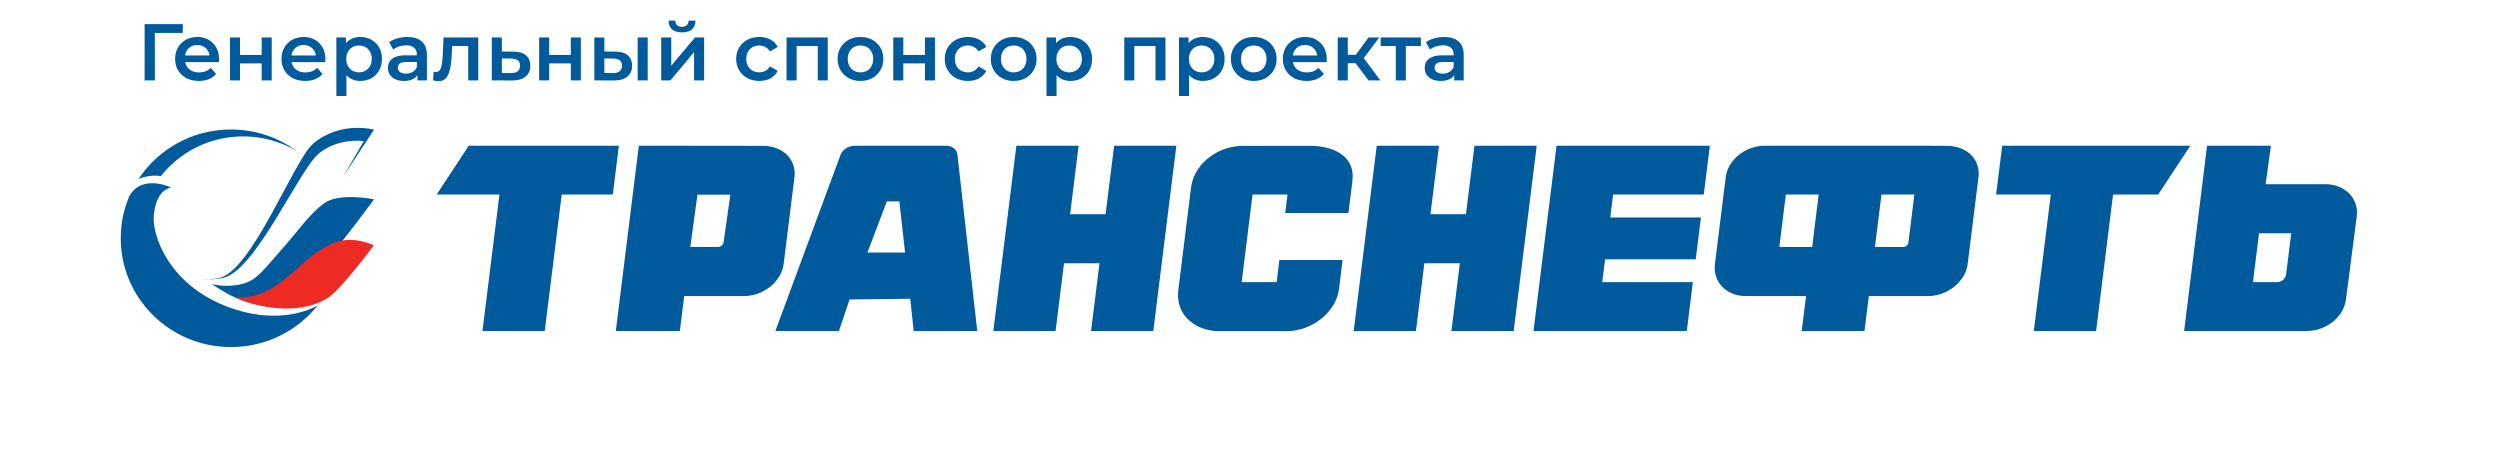 <svg width="311" height="56" viewBox="0 0 311 56" fill="none" xmlns="http://www.w3.org/2000/svg">
	<path d="M17.99 10V3H22.74L22.73 4.1H18.96L19.26 3.79L19.27 10H17.99ZM24.734 10.07C24.141 10.07 23.621 9.953 23.174 9.72C22.734 9.48 22.391 9.153 22.144 8.74C21.904 8.327 21.784 7.857 21.784 7.33C21.784 6.797 21.901 6.327 22.134 5.92C22.374 5.507 22.701 5.183 23.114 4.95C23.534 4.717 24.011 4.6 24.544 4.6C25.064 4.6 25.528 4.713 25.934 4.94C26.341 5.167 26.661 5.487 26.894 5.9C27.128 6.313 27.244 6.8 27.244 7.36C27.244 7.413 27.241 7.473 27.234 7.54C27.234 7.607 27.231 7.67 27.224 7.73H22.774V6.9H26.564L26.074 7.16C26.081 6.853 26.018 6.583 25.884 6.35C25.751 6.117 25.568 5.933 25.334 5.8C25.108 5.667 24.844 5.6 24.544 5.6C24.238 5.6 23.968 5.667 23.734 5.8C23.508 5.933 23.328 6.12 23.194 6.36C23.068 6.593 23.004 6.87 23.004 7.19V7.39C23.004 7.71 23.078 7.993 23.224 8.24C23.371 8.487 23.578 8.677 23.844 8.81C24.111 8.943 24.418 9.01 24.764 9.01C25.064 9.01 25.334 8.963 25.574 8.87C25.814 8.777 26.028 8.63 26.214 8.43L26.884 9.2C26.644 9.48 26.341 9.697 25.974 9.85C25.614 9.997 25.201 10.07 24.734 10.07ZM28.611 10V4.66H29.861V6.83H32.551V4.66H33.801V10H32.551V7.89H29.861V10H28.611ZM37.967 10.07C37.373 10.07 36.853 9.953 36.407 9.72C35.967 9.48 35.623 9.153 35.377 8.74C35.137 8.327 35.017 7.857 35.017 7.33C35.017 6.797 35.133 6.327 35.367 5.92C35.607 5.507 35.933 5.183 36.347 4.95C36.767 4.717 37.243 4.6 37.777 4.6C38.297 4.6 38.76 4.713 39.167 4.94C39.573 5.167 39.893 5.487 40.127 5.9C40.36 6.313 40.477 6.8 40.477 7.36C40.477 7.413 40.473 7.473 40.467 7.54C40.467 7.607 40.463 7.67 40.457 7.73H36.007V6.9H39.797L39.307 7.16C39.313 6.853 39.25 6.583 39.117 6.35C38.983 6.117 38.8 5.933 38.567 5.8C38.34 5.667 38.077 5.6 37.777 5.6C37.47 5.6 37.2 5.667 36.967 5.8C36.74 5.933 36.56 6.12 36.427 6.36C36.3 6.593 36.237 6.87 36.237 7.19V7.39C36.237 7.71 36.31 7.993 36.457 8.24C36.603 8.487 36.81 8.677 37.077 8.81C37.343 8.943 37.65 9.01 37.997 9.01C38.297 9.01 38.567 8.963 38.807 8.87C39.047 8.777 39.26 8.63 39.447 8.43L40.117 9.2C39.877 9.48 39.573 9.697 39.207 9.85C38.847 9.997 38.433 10.07 37.967 10.07ZM44.804 10.07C44.371 10.07 43.974 9.97 43.614 9.77C43.261 9.57 42.977 9.27 42.764 8.87C42.557 8.463 42.454 7.95 42.454 7.33C42.454 6.703 42.554 6.19 42.754 5.79C42.961 5.39 43.241 5.093 43.594 4.9C43.947 4.7 44.351 4.6 44.804 4.6C45.331 4.6 45.794 4.713 46.194 4.94C46.601 5.167 46.921 5.483 47.154 5.89C47.394 6.297 47.514 6.777 47.514 7.33C47.514 7.883 47.394 8.367 47.154 8.78C46.921 9.187 46.601 9.503 46.194 9.73C45.794 9.957 45.331 10.07 44.804 10.07ZM41.844 11.94V4.66H43.034V5.92L42.994 7.34L43.094 8.76V11.94H41.844ZM44.664 9C44.964 9 45.231 8.933 45.464 8.8C45.704 8.667 45.894 8.473 46.034 8.22C46.174 7.967 46.244 7.67 46.244 7.33C46.244 6.983 46.174 6.687 46.034 6.44C45.894 6.187 45.704 5.993 45.464 5.86C45.231 5.727 44.964 5.66 44.664 5.66C44.364 5.66 44.094 5.727 43.854 5.86C43.614 5.993 43.424 6.187 43.284 6.44C43.144 6.687 43.074 6.983 43.074 7.33C43.074 7.67 43.144 7.967 43.284 8.22C43.424 8.473 43.614 8.667 43.854 8.8C44.094 8.933 44.364 9 44.664 9ZM51.93 10V8.92L51.86 8.69V6.8C51.86 6.433 51.75 6.15 51.53 5.95C51.31 5.743 50.976 5.64 50.53 5.64C50.23 5.64 49.933 5.687 49.64 5.78C49.353 5.873 49.11 6.003 48.91 6.17L48.42 5.26C48.706 5.04 49.046 4.877 49.44 4.77C49.84 4.657 50.253 4.6 50.68 4.6C51.453 4.6 52.05 4.787 52.47 5.16C52.896 5.527 53.11 6.097 53.11 6.87V10H51.93ZM50.25 10.07C49.85 10.07 49.5 10.003 49.2 9.87C48.9 9.73 48.666 9.54 48.5 9.3C48.34 9.053 48.26 8.777 48.26 8.47C48.26 8.17 48.33 7.9 48.47 7.66C48.616 7.42 48.853 7.23 49.18 7.09C49.506 6.95 49.94 6.88 50.48 6.88H52.03V7.71H50.57C50.143 7.71 49.856 7.78 49.71 7.92C49.563 8.053 49.49 8.22 49.49 8.42C49.49 8.647 49.58 8.827 49.76 8.96C49.94 9.093 50.19 9.16 50.51 9.16C50.816 9.16 51.09 9.09 51.33 8.95C51.576 8.81 51.753 8.603 51.86 8.33L52.07 9.08C51.95 9.393 51.733 9.637 51.42 9.81C51.113 9.983 50.723 10.07 50.25 10.07ZM53.876 9.99L53.936 8.94C53.983 8.947 54.026 8.953 54.066 8.96C54.106 8.967 54.143 8.97 54.176 8.97C54.383 8.97 54.543 8.907 54.656 8.78C54.77 8.653 54.853 8.483 54.906 8.27C54.966 8.05 55.006 7.807 55.026 7.54C55.053 7.267 55.073 6.993 55.086 6.72L55.176 4.66H59.496V10H58.246V5.38L58.536 5.72H55.996L56.266 5.37L56.196 6.78C56.176 7.253 56.136 7.693 56.076 8.1C56.023 8.5 55.936 8.85 55.816 9.15C55.703 9.45 55.543 9.683 55.336 9.85C55.136 10.017 54.88 10.1 54.566 10.1C54.466 10.1 54.356 10.09 54.236 10.07C54.123 10.05 54.003 10.023 53.876 9.99ZM63.86 6.42C64.546 6.42 65.07 6.573 65.43 6.88C65.79 7.187 65.97 7.62 65.97 8.18C65.97 8.76 65.77 9.213 65.37 9.54C64.97 9.86 64.406 10.017 63.68 10.01L61.18 10V4.66H62.43V6.41L63.86 6.42ZM63.57 9.09C63.937 9.097 64.216 9.02 64.41 8.86C64.603 8.7 64.7 8.467 64.7 8.16C64.7 7.853 64.603 7.633 64.41 7.5C64.223 7.36 63.943 7.287 63.57 7.28L62.43 7.27V9.08L63.57 9.09ZM67.069 10V4.66H68.319V6.83H71.008V4.66H72.258V10H71.008V7.89H68.319V10H67.069ZM79.324 10V4.66H80.574V10H79.324ZM76.534 6.42C77.22 6.42 77.74 6.573 78.094 6.88C78.454 7.187 78.634 7.62 78.634 8.18C78.634 8.76 78.434 9.213 78.034 9.54C77.64 9.86 77.08 10.017 76.354 10.01L73.934 10V4.66H75.184V6.41L76.534 6.42ZM76.244 9.09C76.61 9.097 76.89 9.02 77.084 8.86C77.277 8.7 77.374 8.467 77.374 8.16C77.374 7.853 77.277 7.633 77.084 7.5C76.897 7.36 76.617 7.287 76.244 7.28L75.184 7.27V9.08L76.244 9.09ZM82.254 10V4.66H83.504V8.18L86.454 4.66H87.594V10H86.344V6.48L83.404 10H82.254ZM84.844 4.03C84.311 4.03 83.901 3.907 83.614 3.66C83.327 3.407 83.181 3.04 83.174 2.56H84.004C84.011 2.8 84.084 2.99 84.224 3.13C84.371 3.27 84.574 3.34 84.834 3.34C85.087 3.34 85.287 3.27 85.434 3.13C85.587 2.99 85.667 2.8 85.674 2.56H86.524C86.517 3.04 86.367 3.407 86.074 3.66C85.787 3.907 85.377 4.03 84.844 4.03ZM94.469 10.07C93.909 10.07 93.409 9.953 92.969 9.72C92.536 9.48 92.196 9.153 91.949 8.74C91.703 8.327 91.579 7.857 91.579 7.33C91.579 6.797 91.703 6.327 91.949 5.92C92.196 5.507 92.536 5.183 92.969 4.95C93.409 4.717 93.909 4.6 94.469 4.6C94.989 4.6 95.446 4.707 95.839 4.92C96.239 5.127 96.543 5.433 96.749 5.84L95.789 6.4C95.629 6.147 95.433 5.96 95.199 5.84C94.973 5.72 94.726 5.66 94.459 5.66C94.153 5.66 93.876 5.727 93.629 5.86C93.383 5.993 93.189 6.187 93.049 6.44C92.909 6.687 92.839 6.983 92.839 7.33C92.839 7.677 92.909 7.977 93.049 8.23C93.189 8.477 93.383 8.667 93.629 8.8C93.876 8.933 94.153 9 94.459 9C94.726 9 94.973 8.94 95.199 8.82C95.433 8.7 95.629 8.513 95.789 8.26L96.749 8.82C96.543 9.22 96.239 9.53 95.839 9.75C95.446 9.963 94.989 10.07 94.469 10.07ZM97.85 10V4.66H102.97V10H101.73V5.43L102.02 5.72H98.81L99.1 5.43V10H97.85ZM107.036 10.07C106.49 10.07 106.003 9.953 105.576 9.72C105.15 9.48 104.813 9.153 104.566 8.74C104.32 8.327 104.196 7.857 104.196 7.33C104.196 6.797 104.32 6.327 104.566 5.92C104.813 5.507 105.15 5.183 105.576 4.95C106.003 4.717 106.49 4.6 107.036 4.6C107.59 4.6 108.08 4.717 108.506 4.95C108.94 5.183 109.276 5.503 109.516 5.91C109.763 6.317 109.886 6.79 109.886 7.33C109.886 7.857 109.763 8.327 109.516 8.74C109.276 9.153 108.94 9.48 108.506 9.72C108.08 9.953 107.59 10.07 107.036 10.07ZM107.036 9C107.343 9 107.616 8.933 107.856 8.8C108.096 8.667 108.283 8.473 108.416 8.22C108.556 7.967 108.626 7.67 108.626 7.33C108.626 6.983 108.556 6.687 108.416 6.44C108.283 6.187 108.096 5.993 107.856 5.86C107.616 5.727 107.346 5.66 107.046 5.66C106.74 5.66 106.466 5.727 106.226 5.86C105.993 5.993 105.806 6.187 105.666 6.44C105.526 6.687 105.456 6.983 105.456 7.33C105.456 7.67 105.526 7.967 105.666 8.22C105.806 8.473 105.993 8.667 106.226 8.8C106.466 8.933 106.736 9 107.036 9ZM111.121 10V4.66H112.371V6.83H115.061V4.66H116.311V10H115.061V7.89H112.371V10H111.121ZM120.416 10.07C119.856 10.07 119.356 9.953 118.916 9.72C118.483 9.48 118.143 9.153 117.896 8.74C117.65 8.327 117.526 7.857 117.526 7.33C117.526 6.797 117.65 6.327 117.896 5.92C118.143 5.507 118.483 5.183 118.916 4.95C119.356 4.717 119.856 4.6 120.416 4.6C120.936 4.6 121.393 4.707 121.786 4.92C122.186 5.127 122.49 5.433 122.696 5.84L121.736 6.4C121.576 6.147 121.38 5.96 121.146 5.84C120.92 5.72 120.673 5.66 120.406 5.66C120.1 5.66 119.823 5.727 119.576 5.86C119.33 5.993 119.136 6.187 118.996 6.44C118.856 6.687 118.786 6.983 118.786 7.33C118.786 7.677 118.856 7.977 118.996 8.23C119.136 8.477 119.33 8.667 119.576 8.8C119.823 8.933 120.1 9 120.406 9C120.673 9 120.92 8.94 121.146 8.82C121.38 8.7 121.576 8.513 121.736 8.26L122.696 8.82C122.49 9.22 122.186 9.53 121.786 9.75C121.393 9.963 120.936 10.07 120.416 10.07ZM126.099 10.07C125.552 10.07 125.066 9.953 124.639 9.72C124.212 9.48 123.876 9.153 123.629 8.74C123.382 8.327 123.259 7.857 123.259 7.33C123.259 6.797 123.382 6.327 123.629 5.92C123.876 5.507 124.212 5.183 124.639 4.95C125.066 4.717 125.552 4.6 126.099 4.6C126.652 4.6 127.142 4.717 127.569 4.95C128.002 5.183 128.339 5.503 128.579 5.91C128.826 6.317 128.949 6.79 128.949 7.33C128.949 7.857 128.826 8.327 128.579 8.74C128.339 9.153 128.002 9.48 127.569 9.72C127.142 9.953 126.652 10.07 126.099 10.07ZM126.099 9C126.406 9 126.679 8.933 126.919 8.8C127.159 8.667 127.346 8.473 127.479 8.22C127.619 7.967 127.689 7.67 127.689 7.33C127.689 6.983 127.619 6.687 127.479 6.44C127.346 6.187 127.159 5.993 126.919 5.86C126.679 5.727 126.409 5.66 126.109 5.66C125.802 5.66 125.529 5.727 125.289 5.86C125.056 5.993 124.869 6.187 124.729 6.44C124.589 6.687 124.519 6.983 124.519 7.33C124.519 7.67 124.589 7.967 124.729 8.22C124.869 8.473 125.056 8.667 125.289 8.8C125.529 8.933 125.799 9 126.099 9ZM133.144 10.07C132.71 10.07 132.314 9.97 131.954 9.77C131.6 9.57 131.317 9.27 131.104 8.87C130.897 8.463 130.794 7.95 130.794 7.33C130.794 6.703 130.894 6.19 131.094 5.79C131.3 5.39 131.58 5.093 131.934 4.9C132.287 4.7 132.69 4.6 133.144 4.6C133.67 4.6 134.134 4.713 134.534 4.94C134.94 5.167 135.26 5.483 135.494 5.89C135.734 6.297 135.854 6.777 135.854 7.33C135.854 7.883 135.734 8.367 135.494 8.78C135.26 9.187 134.94 9.503 134.534 9.73C134.134 9.957 133.67 10.07 133.144 10.07ZM130.184 11.94V4.66H131.374V5.92L131.334 7.34L131.434 8.76V11.94H130.184ZM133.004 9C133.304 9 133.57 8.933 133.804 8.8C134.044 8.667 134.234 8.473 134.374 8.22C134.514 7.967 134.584 7.67 134.584 7.33C134.584 6.983 134.514 6.687 134.374 6.44C134.234 6.187 134.044 5.993 133.804 5.86C133.57 5.727 133.304 5.66 133.004 5.66C132.704 5.66 132.434 5.727 132.194 5.86C131.954 5.993 131.764 6.187 131.624 6.44C131.484 6.687 131.414 6.983 131.414 7.33C131.414 7.67 131.484 7.967 131.624 8.22C131.764 8.473 131.954 8.667 132.194 8.8C132.434 8.933 132.704 9 133.004 9ZM139.861 10V4.66H144.981V10H143.741V5.43L144.031 5.72H140.821L141.111 5.43V10H139.861ZM149.628 10.07C149.195 10.07 148.798 9.97 148.438 9.77C148.085 9.57 147.801 9.27 147.588 8.87C147.381 8.463 147.278 7.95 147.278 7.33C147.278 6.703 147.378 6.19 147.578 5.79C147.785 5.39 148.065 5.093 148.418 4.9C148.771 4.7 149.175 4.6 149.628 4.6C150.155 4.6 150.618 4.713 151.018 4.94C151.425 5.167 151.745 5.483 151.978 5.89C152.218 6.297 152.338 6.777 152.338 7.33C152.338 7.883 152.218 8.367 151.978 8.78C151.745 9.187 151.425 9.503 151.018 9.73C150.618 9.957 150.155 10.07 149.628 10.07ZM146.668 11.94V4.66H147.858V5.92L147.818 7.34L147.918 8.76V11.94H146.668ZM149.488 9C149.788 9 150.055 8.933 150.288 8.8C150.528 8.667 150.718 8.473 150.858 8.22C150.998 7.967 151.068 7.67 151.068 7.33C151.068 6.983 150.998 6.687 150.858 6.44C150.718 6.187 150.528 5.993 150.288 5.86C150.055 5.727 149.788 5.66 149.488 5.66C149.188 5.66 148.918 5.727 148.678 5.86C148.438 5.993 148.248 6.187 148.108 6.44C147.968 6.687 147.898 6.983 147.898 7.33C147.898 7.67 147.968 7.967 148.108 8.22C148.248 8.473 148.438 8.667 148.678 8.8C148.918 8.933 149.188 9 149.488 9ZM155.962 10.07C155.416 10.07 154.929 9.953 154.502 9.72C154.076 9.48 153.739 9.153 153.492 8.74C153.246 8.327 153.122 7.857 153.122 7.33C153.122 6.797 153.246 6.327 153.492 5.92C153.739 5.507 154.076 5.183 154.502 4.95C154.929 4.717 155.416 4.6 155.962 4.6C156.516 4.6 157.006 4.717 157.432 4.95C157.866 5.183 158.202 5.503 158.442 5.91C158.689 6.317 158.812 6.79 158.812 7.33C158.812 7.857 158.689 8.327 158.442 8.74C158.202 9.153 157.866 9.48 157.432 9.72C157.006 9.953 156.516 10.07 155.962 10.07ZM155.962 9C156.269 9 156.542 8.933 156.782 8.8C157.022 8.667 157.209 8.473 157.342 8.22C157.482 7.967 157.552 7.67 157.552 7.33C157.552 6.983 157.482 6.687 157.342 6.44C157.209 6.187 157.022 5.993 156.782 5.86C156.542 5.727 156.272 5.66 155.972 5.66C155.666 5.66 155.392 5.727 155.152 5.86C154.919 5.993 154.732 6.187 154.592 6.44C154.452 6.687 154.382 6.983 154.382 7.33C154.382 7.67 154.452 7.967 154.592 8.22C154.732 8.473 154.919 8.667 155.152 8.8C155.392 8.933 155.662 9 155.962 9ZM162.537 10.07C161.944 10.07 161.424 9.953 160.977 9.72C160.537 9.48 160.194 9.153 159.947 8.74C159.707 8.327 159.587 7.857 159.587 7.33C159.587 6.797 159.704 6.327 159.937 5.92C160.177 5.507 160.504 5.183 160.917 4.95C161.337 4.717 161.814 4.6 162.347 4.6C162.867 4.6 163.33 4.713 163.737 4.94C164.144 5.167 164.464 5.487 164.697 5.9C164.93 6.313 165.047 6.8 165.047 7.36C165.047 7.413 165.044 7.473 165.037 7.54C165.037 7.607 165.034 7.67 165.027 7.73H160.577V6.9H164.367L163.877 7.16C163.884 6.853 163.82 6.583 163.687 6.35C163.554 6.117 163.37 5.933 163.137 5.8C162.91 5.667 162.647 5.6 162.347 5.6C162.04 5.6 161.77 5.667 161.537 5.8C161.31 5.933 161.13 6.12 160.997 6.36C160.87 6.593 160.807 6.87 160.807 7.19V7.39C160.807 7.71 160.88 7.993 161.027 8.24C161.174 8.487 161.38 8.677 161.647 8.81C161.914 8.943 162.22 9.01 162.567 9.01C162.867 9.01 163.137 8.963 163.377 8.87C163.617 8.777 163.83 8.63 164.017 8.43L164.687 9.2C164.447 9.48 164.144 9.697 163.777 9.85C163.417 9.997 163.004 10.07 162.537 10.07ZM170.244 10L168.314 7.44L169.334 6.81L171.714 10H170.244ZM166.414 10V4.66H167.664V10H166.414ZM167.294 7.86V6.82H169.104V7.86H167.294ZM169.454 7.48L168.284 7.34L170.244 4.66H171.584L169.454 7.48ZM173.638 10V5.42L173.928 5.72H171.758V4.66H176.758V5.72H174.598L174.888 5.42V10H173.638ZM180.904 10V8.92L180.834 8.69V6.8C180.834 6.433 180.724 6.15 180.504 5.95C180.284 5.743 179.951 5.64 179.504 5.64C179.204 5.64 178.908 5.687 178.614 5.78C178.328 5.873 178.084 6.003 177.884 6.17L177.394 5.26C177.681 5.04 178.021 4.877 178.414 4.77C178.814 4.657 179.228 4.6 179.654 4.6C180.428 4.6 181.024 4.787 181.444 5.16C181.871 5.527 182.084 6.097 182.084 6.87V10H180.904ZM179.224 10.07C178.824 10.07 178.474 10.003 178.174 9.87C177.874 9.73 177.641 9.54 177.474 9.3C177.314 9.053 177.234 8.777 177.234 8.47C177.234 8.17 177.304 7.9 177.444 7.66C177.591 7.42 177.828 7.23 178.154 7.09C178.481 6.95 178.914 6.88 179.454 6.88H181.004V7.71H179.544C179.118 7.71 178.831 7.78 178.684 7.92C178.538 8.053 178.464 8.22 178.464 8.42C178.464 8.647 178.554 8.827 178.734 8.96C178.914 9.093 179.164 9.16 179.484 9.16C179.791 9.16 180.064 9.09 180.304 8.95C180.551 8.81 180.728 8.603 180.834 8.33L181.044 9.08C180.924 9.393 180.708 9.637 180.394 9.81C180.088 9.983 179.698 10.07 179.224 10.07Z" fill="#005A9C"/>
	<g clip-path="url(#clip0_2001_1735)">
		<mask id="mask0_2001_1735" style="mask-type:luminance" maskUnits="userSpaceOnUse" x="-18" y="-22" width="344" height="104">
			<path d="M325.601 -22H-17.521V82H325.601V-22Z" fill="white"/>
		</mask>
		<g mask="url(#mask0_2001_1735)">
			<path d="M28.038 38.062C21.003 35.291 18.881 29.275 19.138 26.745C19.394 24.214 20.46 23.536 21.268 23.308C21.268 23.308 17.632 21.6 16.086 24.403C15.4 26.014 15.021 27.784 15.021 29.642C15.021 37.116 21.159 43.175 28.73 43.175C33.11 43.175 37.01 41.146 39.52 37.989C39.514 37.993 35.069 40.83 28.038 38.062Z" fill="#005A9C"/>
		</g>
		<mask id="mask1_2001_1735" style="mask-type:luminance" maskUnits="userSpaceOnUse" x="-18" y="-22" width="344" height="104">
			<path d="M325.601 -22H-17.521V82H325.601V-22Z" fill="white"/>
		</mask>
		<g mask="url(#mask1_2001_1735)">
			<path d="M28.729 16.109C23.914 16.109 19.68 18.559 17.235 22.265C17.53 22.141 18.729 21.686 19.994 21.904C20 21.905 20.007 21.905 20.013 21.906C22.387 18.901 26.09 16.968 30.249 16.968C32.688 16.968 34.97 17.633 36.919 18.789C34.634 17.105 31.799 16.109 28.729 16.109Z" fill="#005A9C"/>
		</g>
		<mask id="mask2_2001_1735" style="mask-type:luminance" maskUnits="userSpaceOnUse" x="-18" y="-22" width="344" height="104">
			<path d="M325.601 -22H-17.521V82H325.601V-22Z" fill="white"/>
		</mask>
		<g mask="url(#mask2_2001_1735)">
			<path d="M28.147 36.454C29.887 37.436 31.801 37.98 33.695 38.156C34.491 37.963 35.251 37.677 35.923 37.3C38.607 35.648 46.533 24.794 46.533 24.794C46.533 24.794 42.218 23.918 40.345 25.274C38.468 26.625 37.066 28.772 34.989 31.087C32.911 33.402 31.998 34.858 30.163 35.316C28.801 35.659 27.508 35.602 26.349 35.346C26.905 35.721 27.498 36.088 28.147 36.454Z" fill="#005A9C"/>
		</g>
		<mask id="mask3_2001_1735" style="mask-type:luminance" maskUnits="userSpaceOnUse" x="-18" y="-22" width="344" height="104">
			<path d="M325.601 -22H-17.521V82H325.601V-22Z" fill="white"/>
		</mask>
		<g mask="url(#mask3_2001_1735)">
			<path d="M40.958 36.941C42.618 35.747 46.497 30.53 46.497 30.53C46.497 30.53 43.52 28.99 40.819 30.53C38.115 32.08 38.195 32.472 35.511 34.653C32.833 36.837 30.827 37.081 29.349 36.969C29.266 36.966 29.186 36.949 29.103 36.943C32.972 38.717 38.005 39.007 40.958 36.941Z" fill="#EE2A24"/>
		</g>
		<mask id="mask4_2001_1735" style="mask-type:luminance" maskUnits="userSpaceOnUse" x="-18" y="-22" width="344" height="104">
			<path d="M325.601 -22H-17.521V82H325.601V-22Z" fill="white"/>
		</mask>
		<g mask="url(#mask4_2001_1735)">
			<path d="M46.535 16.128C46.535 16.128 42.336 14.991 38.961 17.866C36.538 19.935 31.317 33.812 27.209 34.597C26.412 34.751 25.772 34.768 25.249 34.705C25.257 34.714 25.264 34.72 25.272 34.724C25.963 34.787 26.763 34.763 27.688 34.586C31.793 33.802 37.223 20.991 39.738 19.027C42.254 17.073 45.263 17.557 45.263 17.557L42.679 21.98L46.535 16.128Z" fill="#005A9C"/>
		</g>
		<mask id="mask5_2001_1735" style="mask-type:luminance" maskUnits="userSpaceOnUse" x="-18" y="-22" width="344" height="104">
			<path d="M325.601 -22H-17.521V82H325.601V-22Z" fill="white"/>
		</mask>
		<g mask="url(#mask5_2001_1735)">
			<path d="M224.132 41.176L224.673 36.831H217.176C214.754 36.831 213.069 35.057 213.333 32.881L214.673 22.074C214.795 21.081 215.314 20.138 216.133 19.417C217.065 18.596 218.322 18.126 219.581 18.126H239.087L242.239 18.144C243.5 18.144 244.633 18.613 245.351 19.432C245.982 20.152 246.255 21.094 246.119 22.083L244.773 32.886C244.472 35.058 242.254 36.831 239.83 36.831H232.483L231.942 41.176H224.132ZM233.245 30.716H236.795C237.089 30.716 237.359 30.49 237.402 30.203L238.148 24.204H234.055L233.245 30.716ZM221.348 30.716H225.433L226.245 24.204H222.159L221.348 30.716Z" fill="#005A9C"/>
		</g>
		<mask id="mask6_2001_1735" style="mask-type:luminance" maskUnits="userSpaceOnUse" x="-18" y="-22" width="344" height="104">
			<path d="M325.601 -22H-17.521V82H325.601V-22Z" fill="white"/>
		</mask>
		<g mask="url(#mask6_2001_1735)">
			<path d="M113.657 41.176L113.237 37.165L105.69 37.255L104.359 41.176H96.456L104.56 19.266C104.799 18.616 105.562 18.126 106.336 18.126H117.659C118.461 18.126 119.055 18.587 119.104 19.245L121.57 41.176L113.657 41.176ZM107.91 31.412H112.593L111.877 25.053H110.323L107.91 31.412Z" fill="#005A9C"/>
		</g>
		<mask id="mask7_2001_1735" style="mask-type:luminance" maskUnits="userSpaceOnUse" x="-18" y="-22" width="344" height="104">
			<path d="M325.601 -22H-17.521V82H325.601V-22Z" fill="white"/>
		</mask>
		<g mask="url(#mask7_2001_1735)">
			<path d="M151.617 41.196C149.993 41.196 148.51 40.568 147.55 39.474C146.704 38.51 146.42 37.272 146.594 35.989L148.167 23.326C148.324 22.035 149.004 20.804 150.082 19.854C151.315 18.769 152.964 18.145 154.605 18.145H163.026C165.677 18.145 168.635 19.287 168.242 22.504L167.747 26.494H159.881L160.166 24.204H155.818L154.463 35.097H158.811L159.153 32.343L167.015 32.343L166.57 35.984C166.181 38.855 163.2 41.196 160.039 41.196L151.617 41.196Z" fill="#005A9C"/>
		</g>
		<mask id="mask8_2001_1735" style="mask-type:luminance" maskUnits="userSpaceOnUse" x="-18" y="-22" width="344" height="104">
			<path d="M325.601 -22H-17.521V82H325.601V-22Z" fill="white"/>
		</mask>
		<g mask="url(#mask8_2001_1735)">
			<path d="M190.766 41.176L193.634 18.126H212.707L211.945 24.204H200.672L200.318 27.049H211.596L210.948 32.257L199.67 32.257L199.317 35.097H210.595L209.839 41.176H190.766Z" fill="#005A9C"/>
		</g>
		<mask id="mask9_2001_1735" style="mask-type:luminance" maskUnits="userSpaceOnUse" x="-18" y="-22" width="344" height="104">
			<path d="M325.601 -22H-17.521V82H325.601V-22Z" fill="white"/>
		</mask>
		<g mask="url(#mask9_2001_1735)">
			<path d="M76.606 41.176L79.47 18.126L94.949 18.144C96.207 18.144 97.34 18.613 98.058 19.432C98.689 20.152 98.962 21.093 98.827 22.083L97.481 32.886C97.18 35.059 94.961 36.832 92.536 36.832H85.116L84.574 41.176H76.606ZM86.605 25.36L85.877 30.722H89.325C89.664 30.722 89.976 30.455 90.019 30.127L90.854 24.218H86.762L86.605 25.36Z" fill="#005A9C"/>
		</g>
		<mask id="mask10_2001_1735" style="mask-type:luminance" maskUnits="userSpaceOnUse" x="-18" y="-22" width="344" height="104">
			<path d="M325.601 -22H-17.521V82H325.601V-22Z" fill="white"/>
		</mask>
		<g mask="url(#mask10_2001_1735)">
			<path d="M58.315 18.126L54.316 24.204H62.13L60.019 41.176H67.766L69.877 24.204H76.232L76.988 18.126H58.315Z" fill="#005A9C"/>
		</g>
		<mask id="mask11_2001_1735" style="mask-type:luminance" maskUnits="userSpaceOnUse" x="-18" y="-22" width="344" height="104">
			<path d="M325.601 -22H-17.521V82H325.601V-22Z" fill="white"/>
		</mask>
		<g mask="url(#mask11_2001_1735)">
			<path d="M138.595 18.126L137.536 26.644H133.122L134.181 18.126H126.437L123.57 41.176H131.314L132.363 32.748H136.776L135.728 41.176H143.472L146.339 18.126H138.595Z" fill="#005A9C"/>
		</g>
		<mask id="mask12_2001_1735" style="mask-type:luminance" maskUnits="userSpaceOnUse" x="-18" y="-22" width="344" height="104">
			<path d="M325.601 -22H-17.521V82H325.601V-22Z" fill="white"/>
		</mask>
		<g mask="url(#mask12_2001_1735)">
			<path d="M183.423 18.126L182.364 26.644H177.95L179.009 18.126H171.265L168.398 41.176H176.142L177.191 32.748H181.605L180.556 41.176H188.301L191.168 18.126H183.423Z" fill="#005A9C"/>
		</g>
		<mask id="mask13_2001_1735" style="mask-type:luminance" maskUnits="userSpaceOnUse" x="-18" y="-22" width="344" height="104">
			<path d="M325.601 -22H-17.521V82H325.601V-22Z" fill="white"/>
		</mask>
		<g mask="url(#mask13_2001_1735)">
			<path d="M289.276 22.912H281.842L282.505 18.127L274.559 18.126L271.704 41.176H286.934C288.193 41.176 289.45 40.706 290.381 39.886C291.201 39.164 291.72 38.221 291.843 37.227L293.187 26.86C293.452 24.683 291.697 22.912 289.276 22.912ZM284.396 34.111C284.326 34.674 283.841 35.097 283.267 35.097H280.268L281.024 29.021H285.027L284.396 34.111Z" fill="#005A9C"/>
		</g>
		<mask id="mask14_2001_1735" style="mask-type:luminance" maskUnits="userSpaceOnUse" x="-18" y="-22" width="344" height="104">
			<path d="M325.601 -22H-17.521V82H325.601V-22Z" fill="white"/>
		</mask>
		<g mask="url(#mask14_2001_1735)">
			<path d="M249.073 18.126L248.313 24.204L255.118 24.204L253.007 41.176H260.754L262.865 24.204H268.476L272.474 18.126H249.073Z" fill="#005A9C"/>
		</g>
	</g>
	<defs>
		<clipPath id="clip0_2001_1735">
			<rect width="311" height="52" fill="white" transform="translate(0 4)"/>
		</clipPath>
	</defs>
</svg>
